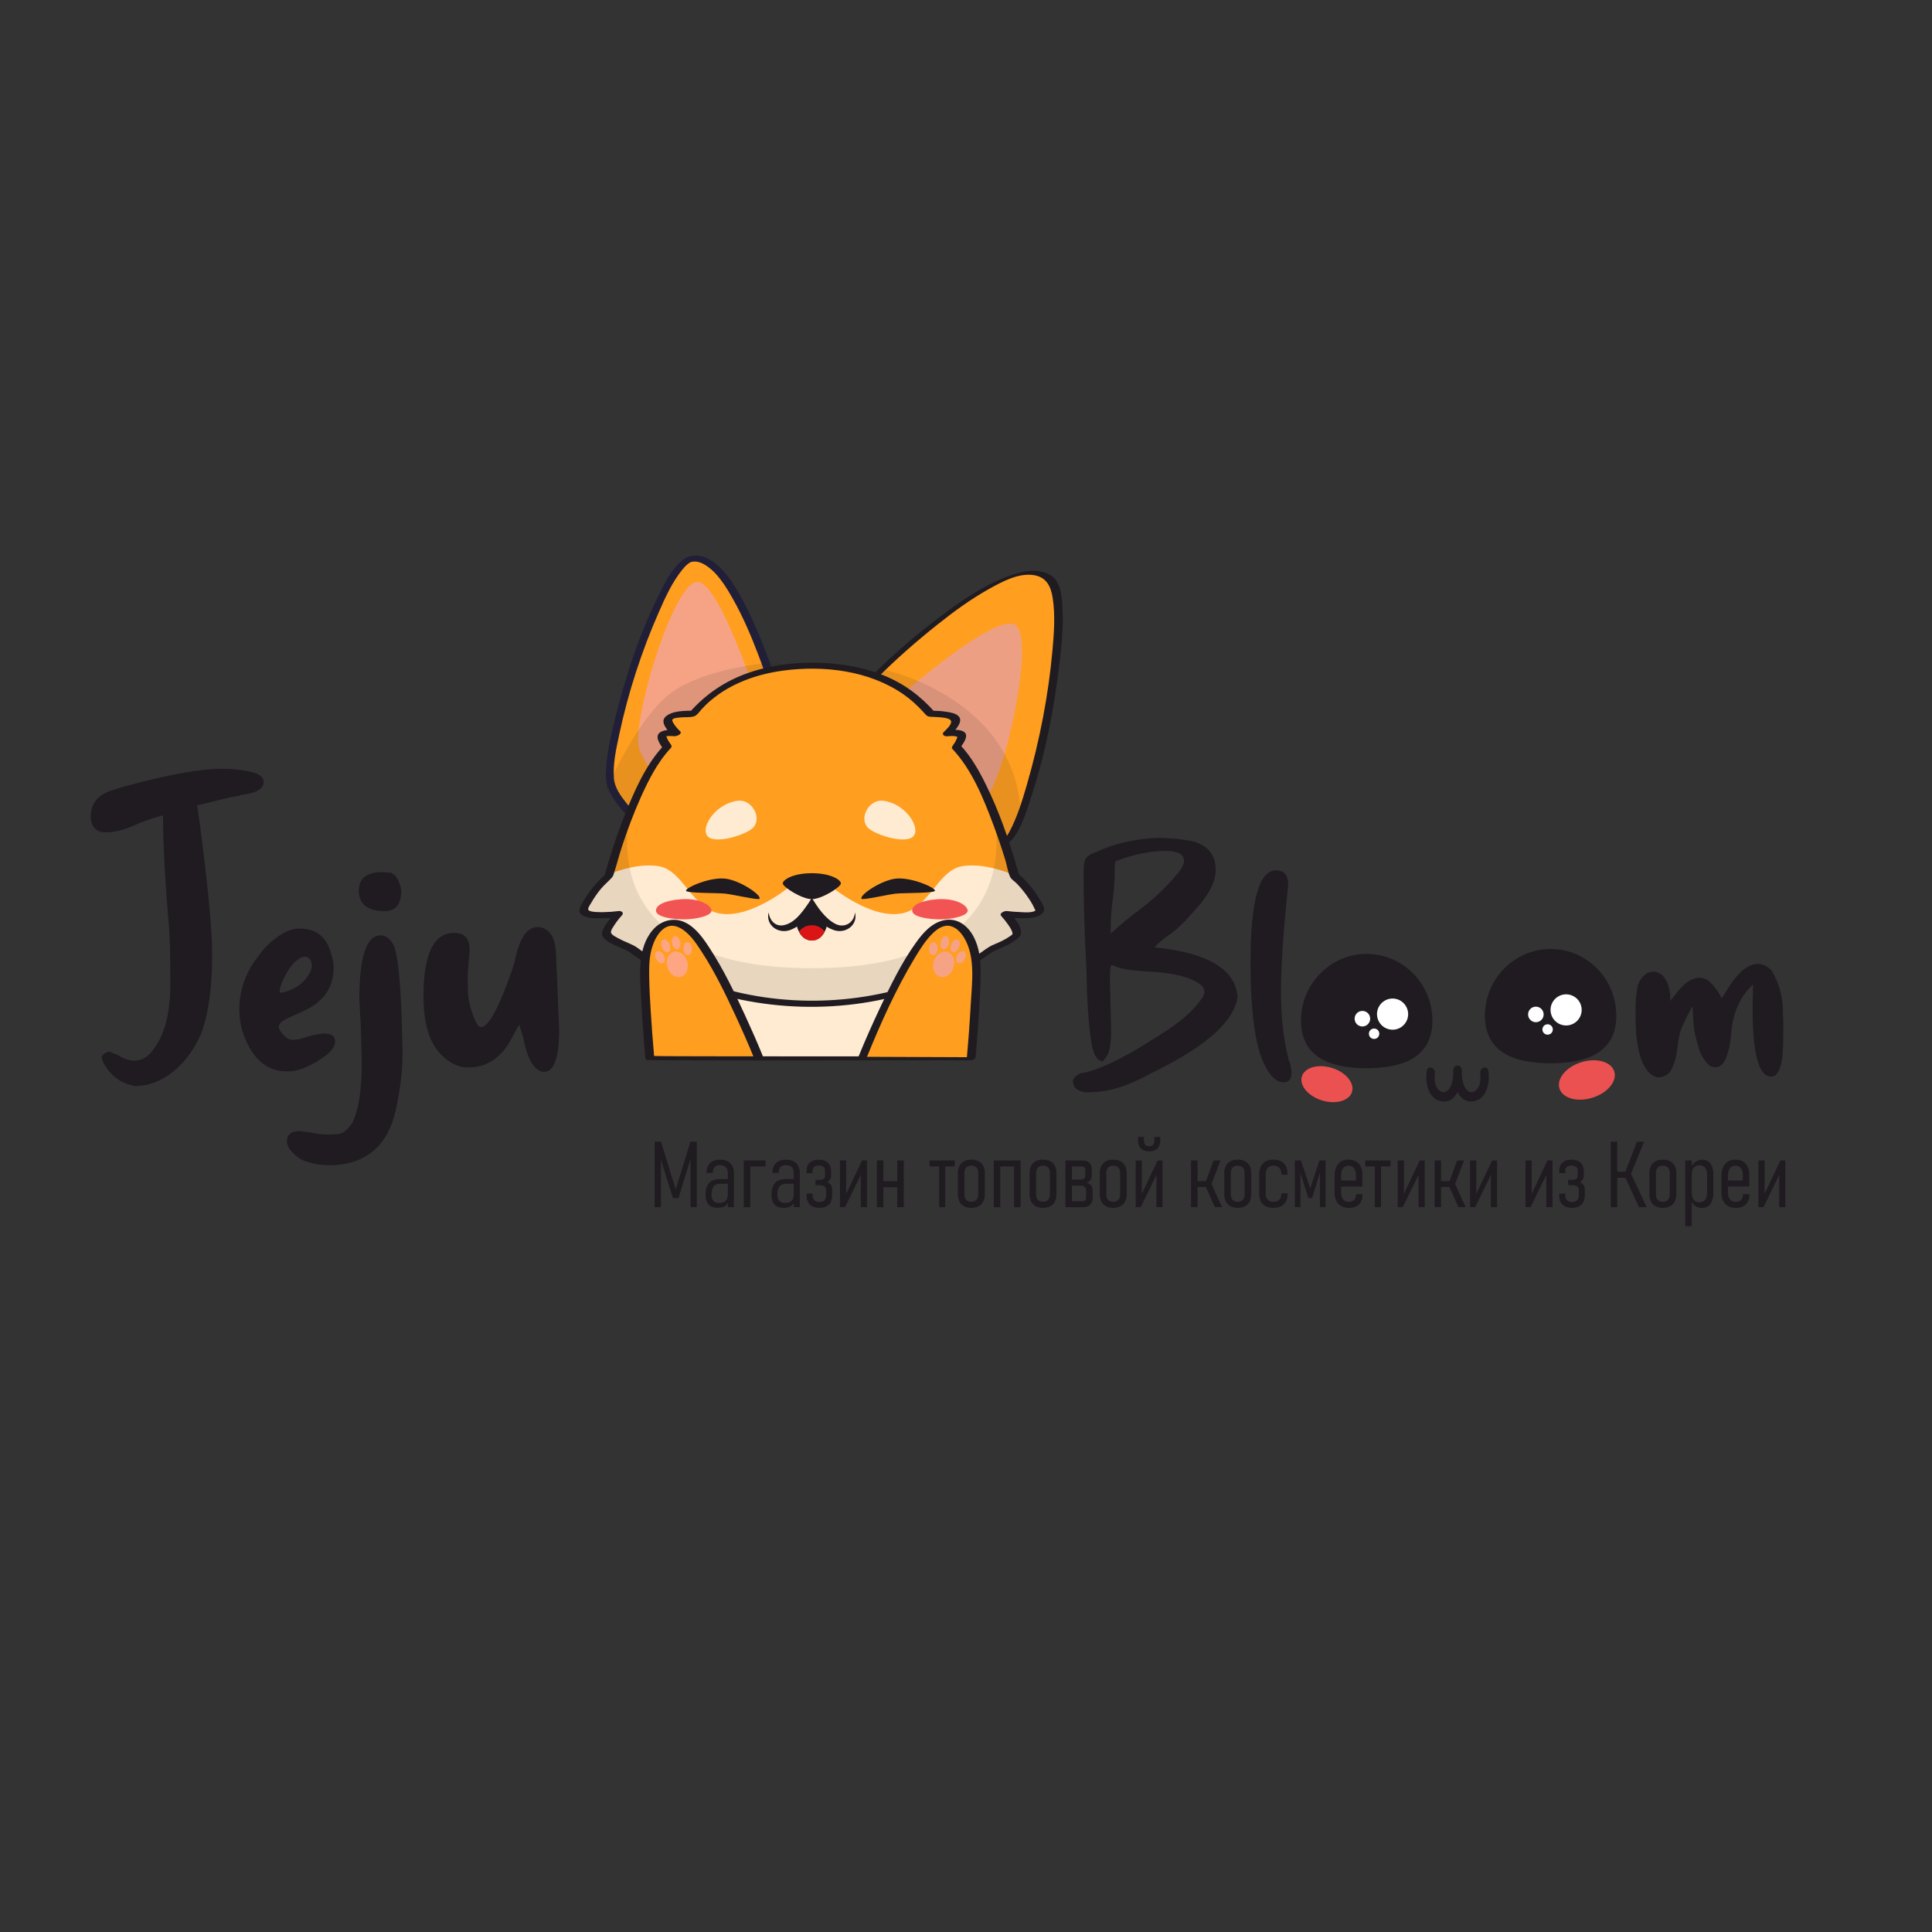 <?xml version="1.0" encoding="UTF-8"?> <svg xmlns="http://www.w3.org/2000/svg" xmlns:xlink="http://www.w3.org/1999/xlink" xmlns:xodm="http://www.corel.com/coreldraw/odm/2003" xml:space="preserve" width="10.16mm" height="10.16mm" version="1.1" style="shape-rendering:geometricPrecision; text-rendering:geometricPrecision; image-rendering:optimizeQuality; fill-rule:evenodd; clip-rule:evenodd" viewBox="0 0 635 635"><rect x="0" y="0" width="635" height="635" fill="#333333" stroke="none"/> <defs> <style type="text/css"> .fil0 {fill:none} .fil12 {fill:#EA5150;fill-rule:nonzero} .fil5 {fill:#ED9F84;fill-rule:nonzero} .fil4 {fill:#1F1B20;fill-rule:nonzero} .fil2 {fill:#211F38;fill-rule:nonzero} .fil9 {fill:#DB1515;fill-rule:nonzero} .fil8 {fill:#F25454;fill-rule:nonzero} .fil7 {fill:#F5A384;fill-rule:nonzero} .fil10 {fill:#FEA683;fill-rule:nonzero} .fil1 {fill:#FF9E1F;fill-rule:nonzero} .fil3 {fill:#FFEBD1;fill-rule:nonzero} .fil11 {fill:white;fill-rule:nonzero} .fil6 {fill:#212121;fill-rule:nonzero;fill-opacity:0.102} </style> </defs> <g id="Слой_x0020_1">  <rect class="fil0" y="-0" width="635" height="635"></rect> <path class="fil1" d="M315.54 347.35l-97.44 0c0,-14.57 8.44,-20.83 8.44,-20.83 -1.81,-6.71 2.77,-16.62 2.77,-16.62l75 0c0,0 4.57,9.91 2.77,16.62 0,0 8.46,6.26 8.46,20.83z"></path> <path class="fil2" d="M302.89 310.28c2.23,4.88 4.09,11.06 2.76,16.38 -0.06,0.27 0.13,0.47 0.32,0.62 0.16,0.12 0.77,0.68 1.16,1.07 1.06,1.09 1.98,2.3 2.79,3.58 2.93,4.62 4.14,10.13 4.19,15.56 0.01,1.36 2.89,0.82 2.88,-0.28 -0.06,-7.53 -2.38,-16.67 -8.78,-21.45 0.11,0.21 0.21,0.41 0.33,0.62 1.36,-5.48 -0.49,-11.85 -2.79,-16.86 -0.51,-1.12 -3.33,-0.27 -2.86,0.76z"></path> <path class="fil2" d="M219.54 346.97c0.04,-5.45 1.25,-11 4.19,-15.65 1.06,-1.67 2.34,-3.43 3.95,-4.64 0.14,-0.11 0.36,-0.33 0.3,-0.54 -1.32,-5.34 0.53,-11.55 2.77,-16.44 0.32,-0.71 -2.46,-0.44 -2.84,0.41 -2.29,4.99 -4.13,11.34 -2.78,16.8 0.1,-0.18 0.2,-0.36 0.31,-0.54 -6.36,4.76 -8.69,13.89 -8.75,21.38 -0.01,0.72 2.85,0.24 2.86,-0.77z"></path> <path class="fil3" d="M297.55 347.35l-61.45 0c0,0 -0.88,-7.85 3.98,-20.11 0.51,-1.32 -3.25,-3.05 -3.25,-17.35l59.99 0c0,14.3 -3.76,16.03 -3.25,17.35 4.86,12.26 3.98,20.11 3.98,20.11z"></path> <path class="fil1" d="M286.89 223.06c0,0 45.11,-45.19 58.39,-32.5 8.43,8.07 -5.67,78.34 -14.65,86.22 -5.88,5.16 -17.04,7.02 -17.04,7.02l-26.7 -60.74z"></path> <path class="fil4" d="M288.19 222.97c6.24,-6.25 12.93,-12.12 19.84,-17.62 5.43,-4.31 11.07,-8.47 17.14,-11.83 4.22,-2.35 9.66,-5.31 14.69,-4.48 4.07,0.68 5.53,3.68 6.12,7.39 0.88,5.62 0.46,11.49 -0.04,17.12 -1.33,14.91 -4.24,29.86 -8.39,44.24 -1.54,5.31 -3.19,10.77 -5.81,15.66 -3.07,5.72 -9.75,7.88 -15.74,9.31 -0.71,0.17 -1.43,0.32 -2.16,0.45 0.39,0.06 0.78,0.12 1.17,0.19 -3,-6.82 -5.99,-13.64 -8.99,-20.46 -4.81,-10.93 -9.61,-21.86 -14.41,-32.79 -1.1,-2.49 -2.19,-4.99 -3.29,-7.49 -0.33,-0.74 -3.11,0.2 -2.86,0.77 2.99,6.82 5.99,13.64 8.99,20.46 4.8,10.92 9.61,21.86 14.41,32.78 1.09,2.5 2.19,5 3.29,7.49 0.16,0.36 0.9,0.24 1.17,0.19 2.85,-0.48 5.67,-1.27 8.4,-2.22 3.69,-1.28 7.98,-3 10.68,-5.95 3.08,-3.36 4.6,-8.46 6.03,-12.68 4.93,-14.64 7.99,-30.14 9.8,-45.47 0.77,-6.47 1.39,-13.09 0.9,-19.61 -0.29,-3.76 -0.81,-7.97 -4.56,-9.78 -4.66,-2.24 -10.58,-0.39 -15.04,1.46 -6.53,2.71 -12.53,6.68 -18.21,10.86 -8.91,6.54 -17.54,13.83 -25.31,21.72 -0.14,0.15 -0.29,0.29 -0.44,0.44 -0.46,0.47 0.41,0.53 0.69,0.53 0.61,-0.01 1.46,-0.26 1.91,-0.7z"></path> <path class="fil5" d="M290.51 233.37c0,0 37.26,-33.65 43.53,-27.69 6.03,5.74 -4.06,51.46 -10.46,57.08 -4.19,3.68 -14.37,8.54 -14.37,8.54l-18.69 -37.94z"></path> <path class="fil6" d="M286.89 223.05l26.7 60.74c0,0 11.16,-1.86 17.03,-7.02 1.52,-1.34 3.17,-4.46 4.86,-8.75 -1.09,-38.77 -45.32,-48.05 -45.32,-48.05 -2.56,2.41 -3.28,3.08 -3.28,3.08z"></path> <path class="fil1" d="M259.3 242.09c0,0 -16.32,-62.53 -32.32,-58.31 -10.17,2.67 -29.74,64.22 -26.1,74.36 2.38,6.62 10.36,12.97 10.36,12.97l48.06 -29.01z"></path> <path class="fil2" d="M260.59 241.74c-2.16,-8.24 -4.79,-16.4 -7.72,-24.39 -2.38,-6.49 -5.01,-12.93 -8.22,-19.06 -2.5,-4.76 -5.41,-9.86 -9.69,-13.26 -3.01,-2.39 -7.21,-3.54 -10.5,-1.03 -3.69,2.81 -6.01,7.69 -8.01,11.72 -6.46,13.01 -11.04,27.19 -14.48,41.28 -1.34,5.49 -2.66,11.19 -2.82,16.87 -0.06,1.83 0.03,3.64 0.74,5.34 1.77,4.2 4.96,7.72 8.25,10.79 0.69,0.64 1.39,1.27 2.12,1.86 0.39,0.31 1.14,0.3 1.57,0.04 5.4,-3.26 10.79,-6.51 16.19,-9.77 8.65,-5.22 17.3,-10.44 25.95,-15.66 1.97,-1.19 3.94,-2.38 5.92,-3.57 1.48,-0.9 0.13,-2.44 -1.18,-1.65 -5.4,3.26 -10.79,6.52 -16.19,9.78 -8.65,5.22 -17.3,10.44 -25.95,15.66 -1.97,1.19 -3.94,2.38 -5.92,3.58 0.53,0.01 1.05,0.03 1.57,0.04 -2.34,-1.86 -4.47,-4.04 -6.34,-6.36 -1.88,-2.34 -3.86,-5.07 -4.1,-8.15 -0.38,-4.74 0.76,-9.75 1.74,-14.35 2.93,-13.77 7.37,-27.44 13.05,-40.33 2.11,-4.81 4.39,-9.85 7.74,-13.94 0.53,-0.65 1.04,-1.22 1.68,-1.74 0.24,-0.19 0.61,-0.44 0.62,-0.46 0.14,-0.08 0.29,-0.16 0.44,-0.22 0.27,-0.12 -0.16,0.03 0.19,-0.06 1.33,-0.36 2.93,0.04 4.31,0.85 4.24,2.5 7.09,7.33 9.44,11.49 3.21,5.69 5.77,11.73 8.11,17.82 3.41,8.88 6.1,17.96 8.78,27.07 0.05,0.16 0.09,0.33 0.13,0.49 0.33,1.27 2.91,0.58 2.57,-0.69z"></path> <path class="fil7" d="M253.12 242.71c0,0 -16.1,-53.6 -24.47,-51.42 -8.06,2.1 -21.38,46.97 -18.51,55 1.89,5.25 10.28,16.15 10.28,16.15l32.69 -19.73z"></path> <path class="fil6" d="M262.02 237.33l-53.32 32.19c0,0 -5.86,-4.64 -9.46,-10.33 4.63,-9.73 12.07,-23.58 19.78,-30.23 9.48,-8.19 28.32,-10.73 36.98,-11.47 3.74,11.07 6.02,19.83 6.02,19.83z"></path> <path class="fil1" d="M341.74 299.39c-1.46,2.34 -11.36,1.03 -11.36,1.03 0,0 5.06,5.61 3.64,6.99 -2.16,2.09 -7.73,4.22 -7.73,4.22 -15.52,11.36 -36.49,18.22 -59.47,18.22 -22.98,0 -43.95,-6.86 -59.47,-18.22 0,0 -5.57,-2.13 -7.73,-4.22 -1.42,-1.38 3.64,-6.99 3.64,-6.99 0,0 -9.91,1.31 -11.36,-1.03 -0.44,-0.69 3.21,-7.36 8.23,-11.52 0,0 7.99,-30.67 19.16,-42.41 -0.71,-1 -2.13,-3.18 -1.7,-3.92 0.56,-0.97 4.66,-0.57 4.66,-0.57 0,0 -3.64,-3.58 -2.57,-4.8 1.26,-1.49 6.88,-1.62 8.11,-1.63 0.75,-0.86 1.46,-1.63 2.14,-2.36 12.1,-12.68 30.76,-13.4 36.89,-13.4 6.13,0 24.79,0.72 36.89,13.4 0.69,0.72 1.39,1.5 2.14,2.36 1.24,0.01 6.85,0.14 8.11,1.63 1.07,1.22 -2.58,4.8 -2.58,4.8 0,0 4.1,-0.4 4.66,0.57 0.43,0.74 -0.99,2.92 -1.7,3.92 11.17,11.74 19.16,42.41 19.16,42.41 5.03,4.16 8.67,10.82 8.23,11.52z"></path> <path class="fil3" d="M341.74 299.39c-1.46,2.34 -11.36,1.03 -11.36,1.03 0,0 5.06,5.61 3.64,6.99 -2.16,2.09 -7.73,4.22 -7.73,4.22 -15.52,11.36 -36.49,18.22 -59.47,18.22 -22.98,0 -43.95,-6.86 -59.47,-18.22 0,0 -5.57,-2.13 -7.73,-4.22 -1.42,-1.38 3.64,-6.99 3.64,-6.99 0,0 -9.91,1.31 -11.36,-1.03 -0.44,-0.69 3.21,-7.36 8.23,-11.52 0,0 0.05,-0.19 0.16,-0.58 3.07,-1.24 10.06,-3.62 16.24,-2.59 7.98,1.31 10.88,13.82 19.86,15.52 10.34,1.96 23.33,-8.96 23.33,-8.96l13.33 0c0,0 12.99,10.91 23.33,8.96 8.98,-1.7 11.88,-14.21 19.86,-15.52 6.98,-1.16 14.99,2.03 17.23,3 0.02,0.12 0.04,0.17 0.04,0.17 5.03,4.16 8.67,10.82 8.23,11.52z"></path> <path class="fil8" d="M224.09 295.54c5.32,-0.32 9.22,1.58 9.73,3.53 0.51,1.96 -5.35,3.1 -8.92,3.1 -3.57,0 -9.09,-0.68 -9.29,-2.76 -0.2,-2.09 3.51,-3.57 8.49,-3.87z"></path> <path class="fil8" d="M308.3 295.54c5.32,-0.32 9.22,1.58 9.73,3.53 0.51,1.96 -5.35,3.1 -8.92,3.1 -3.57,0 -9.09,-0.68 -9.29,-2.76 -0.2,-2.09 3.51,-3.57 8.49,-3.87z"></path> <path class="fil3" d="M232.26 274.42c-1.71,-3.12 3.26,-10.45 10.33,-11.24 4.58,-0.52 7.99,5.71 4.93,8.88 -2.29,2.36 -13.33,5.89 -15.26,2.37z"></path> <path class="fil3" d="M300.52 274.42c1.71,-3.12 -3.26,-10.45 -10.33,-11.24 -4.58,-0.52 -7.99,5.71 -4.93,8.88 2.29,2.36 13.33,5.89 15.26,2.37z"></path> <path class="fil4" d="M276.38 290.36c0,1.16 -6.27,5.17 -9.55,5.17 -3.29,0 -9.55,-4.01 -9.55,-5.17 0,-1.17 3.32,-3.36 9.55,-3.36 6.23,0 9.55,2.19 9.55,3.36z"></path> <path class="fil4" d="M281.02 299.88c1.09,4.27 -3.39,7.36 -7.33,5.68 -1.83,-0.68 -3.28,-1.88 -4.59,-3.11 -1.28,-1.29 -2.37,-2.65 -3.39,-4.19l2.24 0c-2.09,3.05 -4.44,5.86 -7.99,7.31 -3.97,1.66 -8.4,-1.38 -7.33,-5.69 0.29,2.52 2.01,4.49 4.46,4.28 3.86,-0.43 6.54,-4.29 8.62,-7.28 0,0 1.12,-1.78 1.12,-1.78 1.94,3.18 4.34,6.74 7.68,8.52 2.98,1.58 6.21,-0.24 6.51,-3.74z"></path> <path class="fil4" d="M271.99 303.34c0,0 -0.79,5.78 -5.16,5.78 -4.38,0 -5.17,-5.78 -5.17,-5.78l5.17 -5.78 5.16 5.78z"></path> <path class="fil9" d="M271.04 306.21c-0.72,1.46 -2.01,2.91 -4.21,2.91 -2.19,0 -3.49,-1.45 -4.22,-2.91 0.91,-1.28 2.46,-2.12 4.22,-2.12 1.75,0 3.3,0.84 4.21,2.12z"></path> <path class="fil4" d="M225.47 292.74c-0.03,-1.07 8.5,-4.84 13.61,-3.85 5.11,0.99 11.38,5.55 10.52,6.52 -0.44,0.51 -8.53,-1.4 -11.19,-1.69 -2.66,-0.29 -12.92,-0.09 -12.94,-0.98z"></path> <path class="fil4" d="M307.31 292.74c0.03,-1.07 -8.5,-4.84 -13.61,-3.85 -5.11,0.99 -11.38,5.55 -10.52,6.52 0.44,0.51 8.53,-1.4 11.19,-1.69 2.66,-0.29 12.92,-0.09 12.94,-0.98z"></path> <path class="fil6" d="M341.74 299.39c-1.46,2.34 -11.36,1.03 -11.36,1.03 0,0 5.06,5.61 3.64,6.99 -2.16,2.09 -7.73,4.22 -7.73,4.22 -15.52,11.36 -36.49,18.22 -59.47,18.22 -22.98,0 -43.95,-6.86 -59.47,-18.22 0,0 -5.57,-2.13 -7.73,-4.22 -1.42,-1.38 3.64,-6.99 3.64,-6.99 0,0 -9.91,1.31 -11.36,-1.03 -0.44,-0.69 3.21,-7.36 8.23,-11.52 0,0 2.67,-10.24 7.09,-21.18 -0.99,3.78 -11.79,51.53 59.59,51.53 73.09,0 60.02,-49.98 59.53,-51.72 4.46,10.99 7.17,21.37 7.17,21.37 5.03,4.16 8.67,10.82 8.23,11.52z"></path> <path class="fil4" d="M340.56 299.01c-0.86,1.19 -4.1,0.81 -5.38,0.76 -1.43,-0.05 -2.87,-0.16 -4.29,-0.34 -0.64,-0.08 -2.63,0.7 -1.82,1.61 0.81,0.9 1.57,1.86 2.26,2.84 0.48,0.68 0.98,1.4 1.27,2.18 0.38,1 0.22,1.05 -0.62,1.64 -1.68,1.19 -3.62,2.04 -5.51,2.83 -1.75,0.72 -3.21,2.02 -4.79,3.05 -9.97,6.49 -21.29,10.8 -32.92,13.15 -24.43,4.95 -51.31,1.54 -72.98,-11.1 -1.38,-0.8 -2.73,-1.64 -4.06,-2.52 -1.17,-0.77 -2.29,-1.77 -3.53,-2.39 -1.64,-0.83 -3.38,-1.42 -4.99,-2.34 -0.64,-0.37 -2.21,-1.08 -2.38,-1.84 -0.16,-0.69 0.66,-1.78 0.99,-2.31 0.76,-1.22 1.68,-2.35 2.63,-3.42 0.72,-0.8 -0.22,-1.49 -1.04,-1.38 -1.59,0.21 -3.19,0.33 -4.79,0.36 -0.96,0.03 -5.02,0.13 -5.28,-0.84 -0.16,-0.57 0.81,-1.89 1.09,-2.38 0.88,-1.54 1.91,-3 3.04,-4.38 1.11,-1.34 2.45,-2.43 3.61,-3.71 0.34,-0.38 0.45,-0.61 0.59,-1.05 0.99,-3.03 1.76,-6.12 2.75,-9.14 1.77,-5.41 3.76,-10.76 6.08,-15.96 2.6,-5.82 5.58,-11.79 9.98,-16.47 0.27,-0.28 0.36,-0.68 0.12,-1 -0.49,-0.7 -0.99,-1.42 -1.34,-2.21 -0.05,-0.12 -0.1,-0.24 -0.15,-0.36 0.02,-0.33 -0.09,-0.42 -0.34,-0.29 -0.32,0.07 -0.31,0.06 0.03,-0.02 0.12,-0.02 0.24,-0.03 0.36,-0.04 0.86,-0.07 1.72,-0.05 2.57,0.03 0.58,0.05 2.71,-0.73 1.82,-1.61 -0.82,-0.81 -1.67,-1.73 -2.23,-2.74 -0.25,-0.45 -0.54,-0.88 -0.22,-1.22 0.48,-0.5 2.03,-0.53 2.68,-0.61 1.37,-0.16 3.15,0.11 4.43,-0.38 0.99,-0.37 1.69,-1.53 2.38,-2.27 0.95,-1.03 1.94,-2.01 3.01,-2.91 6.66,-5.67 15.19,-8.65 23.77,-9.81 13.35,-1.81 28.31,-0.04 39.57,7.78 2.39,1.66 4.52,3.61 6.49,5.76 0.71,0.78 1.14,1.53 2.24,1.61 0.86,0.06 1.72,0.06 2.57,0.14 1.02,0.09 4.54,0.16 4.39,1.62 -0.11,1.14 -1.67,2.51 -2.45,3.29 -0.8,0.79 0.29,1.45 1.05,1.38 0.89,-0.08 1.84,-0.15 2.73,-0.02 0.78,0.12 0.79,0.14 0.46,0.94 -0.31,0.78 -0.81,1.51 -1.28,2.19 -0.2,0.28 -0.43,0.69 -0.13,1.01 6.42,6.84 10.2,16.17 13.44,24.83 1.45,3.85 2.76,7.75 3.97,11.68 0.54,1.76 0.81,3.94 1.62,5.61 0.38,0.79 1.36,1.38 1.99,2 1.15,1.16 2.2,2.41 3.17,3.72 0.84,1.14 1.63,2.33 2.3,3.58 0.19,0.35 0.84,1.8 0.86,1.76 -0.58,1.49 2.28,1.4 2.72,0.28 0.49,-1.26 -0.78,-3.01 -1.39,-4.04 -1.44,-2.44 -3.21,-4.72 -5.21,-6.71 -0.92,-0.91 -1.47,-0.97 -1.77,-2.07 -0.29,-1.07 -0.61,-2.14 -0.92,-3.2 -2.58,-8.69 -5.63,-17.33 -9.64,-25.47 -2.3,-4.69 -4.91,-9.37 -8.51,-13.19 -0.04,0.33 -0.08,0.67 -0.12,1 0.89,-1.28 3.31,-4.29 1.16,-5.46 -1.44,-0.78 -3.58,-0.57 -5.16,-0.42 0.35,0.46 0.7,0.92 1.05,1.38 1.22,-1.21 4.2,-4.18 2.54,-5.96 -0.98,-1.05 -2.79,-1.29 -4.14,-1.51 -1.53,-0.24 -3.07,-0.32 -4.62,-0.34 0.27,0.13 0.54,0.26 0.81,0.38 -4.72,-5.36 -10.24,-9.41 -16.89,-12.06 -5.37,-2.13 -11.12,-3.32 -16.86,-3.82 -9.15,-0.79 -18.66,0.04 -27.36,3.04 -7.67,2.65 -14.08,6.99 -19.44,13.06 0.44,-0.21 0.89,-0.41 1.32,-0.61 -2.79,0.04 -6.96,-0.04 -9.16,1.97 -2.02,1.84 0.8,4.71 2.17,6.07 0.61,-0.54 1.21,-1.07 1.82,-1.61 -1.71,-0.16 -3.84,-0.31 -5.42,0.48 -2.53,1.26 -0.46,4.05 0.64,5.63 0.04,-0.34 0.08,-0.67 0.12,-1.01 -5.19,5.53 -8.58,12.72 -11.49,19.64 -2.63,6.26 -4.84,12.69 -6.78,19.19 -0.4,1.36 -0.8,2.71 -1.16,4.09 0.17,-0.24 0.34,-0.49 0.51,-0.73 -2.81,2.38 -5.21,5.23 -7.12,8.38 -0.76,1.26 -2.54,3.64 -0.98,4.89 1.73,1.39 4.64,1.27 6.73,1.25 1.77,-0.02 3.54,-0.14 5.3,-0.37 -0.35,-0.46 -0.69,-0.92 -1.04,-1.38 -0.91,1.01 -1.76,2.1 -2.53,3.22 -0.76,1.11 -2.21,3.09 -1.43,4.49 0.93,1.68 3.77,2.75 5.41,3.53 0.82,0.38 1.69,0.69 2.49,1.09 0.87,0.43 1.62,1.08 2.44,1.64 10.54,7.19 22.65,11.96 35.12,14.53 26.07,5.38 54.71,1.63 77.62,-12.28 2.19,-1.33 4.26,-3.22 6.61,-4.19 2.34,-0.97 4.8,-2.08 6.77,-3.71 2.92,-2.42 -1.1,-6.56 -2.89,-8.56 -0.61,0.54 -1.21,1.07 -1.82,1.61 1.99,0.26 4.01,0.38 6.01,0.37 2.18,-0.01 5.61,-0.03 7.04,-2.01 1.05,-1.45 -1.64,-1.78 -2.37,-0.77z"></path> <path class="fil1" d="M249.22 347.35c0,0 -12.39,-30.53 -21.06,-40.16 -7.93,-8.8 -15.15,-1.46 -16.11,8.53 -0.71,7.31 1.5,31.76 1.5,31.76l35.67 -0.14z"></path> <path class="fil4" d="M250.66 346.97c-1.78,-4.39 -3.7,-8.73 -5.68,-13.04 -3.49,-7.6 -7.14,-15.24 -11.71,-22.26 -2.1,-3.23 -4.55,-6.8 -8.12,-8.51 -3.76,-1.8 -7.96,-0.61 -10.62,2.51 -5.24,6.14 -4.16,15.27 -3.79,22.72 0.33,6.5 0.81,12.99 1.39,19.47 0,0.03 0.19,0.53 0.66,0.55 6.13,0.27 106.05,0.04 106.46,0.06 0.69,0.04 2.11,-1.14 0.81,-1.23 -1.09,-0.07 -105.06,0.03 -105.07,-0.16 -0.44,-4.94 -0.81,-9.89 -1.12,-14.84 -0.23,-3.69 -0.43,-7.39 -0.49,-11.09 -0.06,-3.45 -0.03,-6.93 1.09,-10.24 1.19,-3.56 4.08,-8.07 8.41,-6.21 3.43,1.47 5.81,5.13 7.78,8.16 4.27,6.57 7.72,13.69 11.01,20.79 2.15,4.63 4.23,9.31 6.15,14.04 0.49,1.21 3.32,0.38 2.86,-0.76z"></path> <path class="fil10" d="M225.86 315.95c0.69,2.26 -0.21,4.54 -2,5.08 -1.79,0.55 -3.81,-0.84 -4.5,-3.09 -0.69,-2.26 0.21,-4.54 2,-5.09 1.79,-0.54 3.81,0.84 4.5,3.1z"></path> <path class="fil10" d="M217.89 313.52c0.72,0.93 0.88,2.16 0.34,2.76 -0.53,0.59 -1.54,0.32 -2.27,-0.61 -0.73,-0.93 -0.88,-2.17 -0.35,-2.76 0.53,-0.59 1.55,-0.31 2.28,0.62z"></path> <path class="fil10" d="M220.02 310.2c0.53,1.1 0.41,2.3 -0.24,2.68 -0.66,0.39 -1.62,-0.19 -2.14,-1.29 -0.53,-1.09 -0.41,-2.29 0.24,-2.68 0.66,-0.39 1.62,0.19 2.14,1.29z"></path> <path class="fil10" d="M224.61 311.46c-0.08,1.17 0.48,2.29 1.25,2.48 0.77,0.19 1.46,-0.6 1.54,-1.78 0.07,-1.17 -0.49,-2.29 -1.26,-2.48 -0.77,-0.19 -1.46,0.61 -1.54,1.78z"></path> <path class="fil10" d="M220.87 309.94c0.18,1.2 0.94,2.14 1.71,2.09 0.76,-0.05 1.23,-1.06 1.05,-2.27 -0.18,-1.2 -0.94,-2.13 -1.71,-2.08 -0.76,0.05 -1.23,1.06 -1.05,2.26z"></path> <path class="fil1" d="M283.56 347.35c0,0 12.39,-30.53 21.06,-40.16 7.93,-8.8 15.15,-1.46 16.11,8.53 0.71,7.31 -1.5,31.76 -1.5,31.76l-35.67 -0.14z"></path> <path class="fil4" d="M284.91 347.48c4.53,-11.16 9.54,-22.35 15.77,-32.67 1.71,-2.83 3.53,-5.77 5.92,-8.09 1.58,-1.53 3.67,-2.94 5.96,-2.3 1.87,0.52 3.28,2.11 4.27,3.71 3.86,6.23 2.63,14.83 2.24,21.79 -0.32,5.9 -0.76,11.8 -1.29,17.69 -0.12,1.39 2.77,0.95 2.88,-0.26 0.49,-5.44 0.89,-10.9 1.22,-16.36 0.22,-3.89 0.43,-7.79 0.42,-11.69 -0.01,-3.93 -0.42,-7.81 -2.26,-11.36 -1.86,-3.59 -5.24,-6.28 -9.46,-5.54 -4.21,0.73 -7.19,4.15 -9.55,7.45 -4.77,6.67 -8.41,14.19 -11.88,21.59 -2.44,5.2 -4.79,10.45 -6.95,15.78 -0.59,1.46 2.27,1.34 2.71,0.26z"></path> <path class="fil7" d="M306.92 315.95c-0.69,2.26 0.21,4.54 2,5.08 1.79,0.55 3.81,-0.84 4.5,-3.09 0.69,-2.26 -0.21,-4.54 -2,-5.09 -1.79,-0.54 -3.81,0.84 -4.5,3.1z"></path> <path class="fil7" d="M314.89 313.52c-0.72,0.93 -0.88,2.16 -0.34,2.76 0.53,0.59 1.54,0.32 2.27,-0.61 0.73,-0.93 0.88,-2.17 0.35,-2.76 -0.53,-0.59 -1.55,-0.31 -2.28,0.62z"></path> <path class="fil7" d="M312.76 310.2c-0.53,1.1 -0.41,2.3 0.24,2.68 0.66,0.39 1.62,-0.19 2.14,-1.29 0.53,-1.09 0.41,-2.29 -0.24,-2.68 -0.66,-0.39 -1.61,0.19 -2.14,1.29z"></path> <path class="fil7" d="M308.17 311.46c0.08,1.17 -0.48,2.29 -1.25,2.48 -0.78,0.19 -1.46,-0.6 -1.54,-1.78 -0.08,-1.17 0.49,-2.29 1.26,-2.48 0.77,-0.19 1.46,0.61 1.54,1.78z"></path> <path class="fil7" d="M311.91 309.94c-0.18,1.2 -0.94,2.14 -1.7,2.09 -0.76,-0.05 -1.24,-1.06 -1.06,-2.27 0.18,-1.2 0.94,-2.13 1.71,-2.08 0.76,0.05 1.23,1.06 1.05,2.26z"></path> <path class="fil4" d="M470.79 335.45c0,12.1 -9.67,15.64 -21.59,15.64 -11.93,0 -21.59,-3.54 -21.59,-15.64 0,-12.1 9.67,-21.91 21.59,-21.91 11.93,0 21.59,9.81 21.59,21.91z"></path> <path class="fil11" d="M462.77 332.56c0.42,2.79 -1.51,5.4 -4.3,5.82 -2.79,0.42 -5.4,-1.5 -5.83,-4.3 -0.42,-2.79 1.51,-5.4 4.3,-5.83 2.79,-0.42 5.4,1.51 5.82,4.3z"></path> <path class="fil11" d="M453.32 339.51c0.14,0.94 -0.5,1.81 -1.44,1.95 -0.93,0.14 -1.81,-0.51 -1.94,-1.44 -0.14,-0.94 0.5,-1.81 1.44,-1.95 0.93,-0.14 1.81,0.5 1.94,1.44z"></path> <path class="fil11" d="M450.31 334.44c0.21,1.39 -0.75,2.7 -2.14,2.91 -1.4,0.21 -2.71,-0.75 -2.91,-2.15 -0.21,-1.4 0.75,-2.7 2.14,-2.91 1.4,-0.21 2.71,0.75 2.91,2.15z"></path> <path class="fil4" d="M531.24 333.83c0,12.1 -9.67,15.64 -21.59,15.64 -11.92,0 -21.59,-3.54 -21.59,-15.64 0,-12.1 9.67,-21.91 21.59,-21.91 11.93,0 21.59,9.81 21.59,21.91z"></path> <path class="fil11" d="M519.8 331.16c0.42,2.79 -1.5,5.4 -4.3,5.83 -2.79,0.42 -5.4,-1.51 -5.82,-4.3 -0.42,-2.79 1.51,-5.4 4.3,-5.82 2.79,-0.42 5.41,1.5 5.82,4.3z"></path> <path class="fil11" d="M510.35 338.11c0.14,0.93 -0.5,1.81 -1.44,1.94 -0.93,0.14 -1.81,-0.5 -1.94,-1.44 -0.14,-0.93 0.5,-1.81 1.44,-1.94 0.93,-0.14 1.81,0.5 1.94,1.44z"></path> <path class="fil11" d="M507.33 333.04c0.21,1.39 -0.75,2.7 -2.15,2.91 -1.39,0.21 -2.69,-0.75 -2.91,-2.15 -0.21,-1.4 0.75,-2.7 2.15,-2.91 1.39,-0.21 2.7,0.75 2.91,2.15z"></path> <path class="fil12" d="M444.37 358.89c-0.91,2.95 -5.34,4.19 -9.89,2.79 -4.55,-1.41 -7.49,-4.95 -6.58,-7.89 0.92,-2.95 5.34,-4.2 9.89,-2.79 4.54,1.41 7.49,4.94 6.57,7.89z"></path> <path class="fil12" d="M512.55 357.76c1,3.22 5.84,4.59 10.82,3.04 4.98,-1.54 8.2,-5.41 7.2,-8.64 -1.01,-3.22 -5.85,-4.59 -10.83,-3.04 -4.98,1.54 -8.19,5.41 -7.19,8.64z"></path> <path class="fil4" d="M489.18 352.01c-0.31,-2.03 -2.95,-1.17 -2.65,0.85 0.01,0.05 0.05,0.36 0.06,0.83 0.02,0.78 0.02,1.58 -0.16,2.34 -0.4,1.76 -2.06,3.7 -3.79,2.63 -1.93,-1.2 -2.24,-4.58 -2.2,-6.89 0.02,-1.06 -0.68,-1.57 -1.38,-1.54 -0.7,-0.02 -1.41,0.49 -1.39,1.54 0.05,2.31 -0.27,5.69 -2.2,6.89 -1.73,1.07 -3.39,-0.87 -3.79,-2.63 -0.17,-0.76 -0.17,-1.56 -0.15,-2.34 0.01,-0.47 0.05,-0.78 0.06,-0.83 0.3,-2.02 -2.34,-2.88 -2.65,-0.85 -0.73,4.84 1.16,10.33 6.05,10.01 1.91,-0.12 3.22,-1.41 4.07,-3.15 0.85,1.74 2.16,3.02 4.07,3.15 4.9,0.32 6.77,-5.17 6.05,-10.01z"></path> <path class="fil4" d="M365.05 306.84c3.56,-3.2 6.62,-5.73 9.19,-7.59 4.71,-3.55 8.79,-7.37 12.25,-11.46 1.78,-1.95 2.67,-3.55 2.67,-4.79 0,-2.22 -2.04,-3.33 -6.13,-3.33 -4.88,0 -10.3,1.11 -16.25,3.33 -0.26,0.27 -0.4,1.11 -0.4,2.53 0,3.82 -0.26,7.55 -0.79,11.19 -0.36,3.02 -0.54,5.86 -0.54,8.53l0 1.6zm-6.92 52.21c-3.64,0 -5.46,-1.29 -5.46,-3.86 0,-0.8 0.8,-1.6 2.4,-2.4 5.68,-0.8 14.34,-4.97 25.98,-12.52 6.57,-4.09 11.1,-7.95 13.58,-11.59 0.8,-0.97 1.2,-1.87 1.2,-2.66 0,-0.8 -0.31,-1.51 -0.93,-2.13 -3.2,-2.76 -9.54,-4.31 -19.05,-4.66 -3.91,-0.27 -6.74,-0.71 -8.52,-1.33 -0.8,-0.36 -1.47,-0.58 -2,-0.67 -0.36,0 -0.53,1.69 -0.53,5.06l0.4 16.38c0,3.82 -0.4,6.53 -1.2,8.12l-1.47 2c-2.04,0 -3.37,-2.44 -3.99,-7.32 -0.8,-5.42 -1.29,-13.01 -1.46,-22.78 -0.62,-11.72 -0.94,-22.38 -0.94,-31.96 0,-2.13 0.23,-3.62 0.67,-4.46 0.44,-0.84 1.69,-1.62 3.73,-2.33 5.51,-2.58 11.9,-4.09 19.18,-4.53 4.97,0 9.19,0.4 12.65,1.2 4.79,1.43 7.19,4.53 7.19,9.33 0,3.91 -2.31,8.34 -6.93,13.32 -3.2,3.73 -6.04,6.44 -8.52,8.12 -1.78,1.16 -3.33,2.49 -4.66,3.99 17.58,1.78 26.68,7.24 27.31,16.39 -1.16,7.72 -9.77,15.62 -25.84,23.71l-2.66 1.33c-7.37,4.09 -13.85,6.12 -19.44,6.12l-0.67 0.14zm63.8 -3.33c-1.95,0 -3.73,-1.33 -5.32,-3.99 -3.73,-5.69 -5.59,-17.49 -5.59,-35.43 0,-20.16 2.79,-30.24 8.39,-30.24 2.66,0 3.99,1.6 3.99,4.8 -1.59,14.91 -2.39,26.73 -2.39,35.43 0,7.99 0.84,15.32 2.53,21.98 0.62,1.42 0.93,2.88 0.93,4.39 0,2.04 -0.84,3.06 -2.53,3.06zm122.67 -1.6c-4.71,-1.51 -7.06,-8.43 -7.06,-20.78 0,-4.53 0.31,-7.86 0.93,-9.99 1.24,-2.66 2.93,-3.99 5.06,-3.99 0.8,0 1.77,0.4 2.93,1.2 1.69,2.04 2.53,4.62 2.53,7.72 0,0.36 -0.04,0.62 -0.14,0.8l1.87 -2.27c2.66,-3.64 5.32,-5.46 7.99,-5.46 2.31,0 4.62,2.09 6.93,6.26l0.26 0.54c0.09,-0.18 0.98,-1.6 2.66,-4.26 3.11,-4.71 6.22,-7.06 9.32,-7.06 1.51,0 2.98,0.71 4.39,2.13 2.49,4.17 3.73,8.7 3.73,13.59l0 0.93c0.09,0.71 0.13,1.91 0.13,3.59 0,5.69 -0.13,9.33 -0.4,10.93 -0.62,3.91 -1.82,5.86 -3.59,5.86 -4.08,0 -6.12,-7.59 -6.12,-22.78l0.13 -4.52c0,-1.96 0.04,-2.93 0.13,-2.93 -0.18,0 -0.71,0.49 -1.59,1.46 -3.38,3.82 -5.29,8.79 -5.73,14.92 -0.17,2.66 -0.69,5.13 -1.53,7.39 -0.84,2.26 -2.06,3.39 -3.66,3.39l-1.46 -0.26c-1.87,-1.43 -3.2,-3.46 -4,-6.13 -1.15,-3.73 -1.73,-6.74 -1.73,-9.06 -0.17,-2.22 -0.26,-3.59 -0.26,-4.12l0 -0.27 -0.14 0c-0.17,0.09 -0.79,1.22 -1.86,3.4 -1.06,2.18 -1.76,3.77 -2.06,4.79 -0.31,1.02 -0.53,2.11 -0.67,3.26 -0.13,1.16 -0.33,2.55 -0.6,4.19 -0.26,1.64 -0.82,3.31 -1.66,4.99 -0.84,1.69 -2.42,2.53 -4.73,2.53z"></path> <path class="fil4" d="M44.32 356.93c-4.15,-0.74 -7.34,-2.88 -9.58,-6.39 -0.85,-1.28 -1.27,-2.29 -1.27,-3.04 0,-0.74 0.79,-1.38 2.39,-1.91l3.04 1.28c1.91,1.17 3.67,1.76 5.27,1.76 2.56,0 4.74,-1.38 6.54,-4.15 3.52,-4.69 5.28,-11.77 5.28,-21.24 0,-9.26 -0.16,-15.65 -0.48,-19.16 -1.28,-14.69 -1.92,-26.72 -1.92,-36.09 -4.04,1.06 -7.24,2.18 -9.58,3.35 -3.41,1.49 -6.49,2.24 -9.26,2.24 -2.98,0 -4.63,-1.6 -4.95,-4.79 0,-3.72 1.49,-6.39 4.47,-7.98 1.92,-0.96 5.06,-1.97 9.43,-3.04 12.77,-3.41 22.68,-5.11 29.71,-5.11 2.77,0 5.67,0.33 8.71,0.96 3.03,0.64 4.55,1.76 4.55,3.35 0,2.34 -2.5,3.78 -7.51,4.31 -0.21,0.21 -1.44,0.48 -3.68,0.8l-10.22 2.56c-0.21,0 -0.38,-0.11 -0.48,-0.32l0.96 7.03c2.66,20.34 3.99,34.5 3.99,42.48 0,10.86 -1.23,19.54 -3.67,26.04 -3.09,6.81 -7.29,11.71 -12.62,14.69 -2.88,1.59 -5.91,2.39 -9.11,2.39zm47.44 -30.66c1.49,0 3.22,-0.54 5.19,-1.6 1.97,-1.06 3.54,-2.61 4.71,-4.63 0.53,-0.85 0.8,-1.71 0.8,-2.56 0,-2.03 -0.85,-3.03 -2.56,-3.03 -0.53,0 -1.39,0.45 -2.56,1.36 -1.17,0.91 -2.37,2.5 -3.59,4.79 -1.23,2.29 -1.84,4.07 -1.84,5.35 0,0.22 -0.05,0.32 -0.16,0.32zm2.56 25.87c-7.03,0 -11.98,-4.63 -14.86,-13.89 -0.53,-2.24 -0.8,-4.42 -0.8,-6.55 0,-6.49 2.24,-12.51 6.71,-18.04l1.76 -2.24c4.15,-4.15 7.93,-6.23 11.34,-6.23 5.64,0 9.16,2.98 10.54,8.94 0.43,1.28 0.64,2.56 0.64,3.84 0,5.86 -2.61,10.27 -7.82,13.26 -1.28,0.74 -3.31,1.7 -6.07,2.88 -2.77,1.17 -4.16,2.29 -4.16,3.35 0,0.64 0.51,1.52 1.52,2.64 1.01,1.12 1.99,1.68 2.96,1.68 1.49,0 3.03,-0.32 4.63,-0.96 2.66,-0.74 4.63,-1.12 5.91,-1.12 2.34,0 3.51,0.85 3.51,2.56 0,1.92 -1.54,3.83 -4.63,5.75 -4.04,2.77 -7.77,4.15 -11.17,4.15zm15.01 30.83l-1.12 0c-3.51,0 -6.71,-0.69 -9.58,-2.08 -2.88,-2.03 -4.31,-3.94 -4.31,-5.75 0,-2.24 1.38,-3.36 4.15,-3.36l3.03 0.32c2.13,0.54 4.31,0.8 6.55,0.8 0.53,0 1.57,-0.05 3.11,-0.16 1.54,-0.11 3.12,-1.39 4.71,-3.84 2.02,-4.15 3.04,-10.7 3.04,-19.64l-0.32 -11.97 -0.48 -8.79c0,-14.05 2.34,-21.08 7.02,-21.08 1.71,0 3.14,1.12 4.31,3.36 1.28,3.09 2.13,10.97 2.56,23.64l0.32 11.82c0,5.54 -0.74,11.71 -2.23,18.53 -2.56,11.61 -9.48,17.68 -20.76,18.21zm17.09 -83.53c-5.64,0 -8.47,-2.24 -8.47,-6.71 0,-4.04 2.56,-6.07 7.67,-6.07l2.88 0.16 1.44 0.96c1.17,1.71 1.81,3.41 1.92,5.11 0,4.36 -1.81,6.55 -5.43,6.55zm52.38 52.86c-3.19,-0.21 -5.48,-4.05 -6.86,-11.5 -0.75,-2.13 -1.12,-3.41 -1.12,-3.83l0 -0.32c-0.32,0.32 -1.07,1.59 -2.24,3.83 -3.41,6.92 -8.31,10.38 -14.69,10.38 -3.3,0 -6.39,-1.54 -9.26,-4.63 -3.62,-3.84 -5.43,-10.12 -5.43,-18.85 0,-13.84 3.36,-20.76 10.06,-20.76 3.41,0 5.11,1.87 5.11,5.59l-0.64 7.66c0,1.71 0.03,3.81 0.08,6.31 0.06,2.5 0.83,5.56 2.32,9.18 0.74,1.49 1.38,2.24 1.91,2.24 2.13,0 4.9,-4.47 8.31,-13.42 1.71,-4.47 2.66,-7.29 2.88,-8.46 1.49,-7.34 3.99,-11.02 7.51,-11.02 4.05,0.21 6.07,3.62 6.07,10.22l0.96 23.48c0,9.26 -1.66,13.89 -4.96,13.89z"></path> <polygon class="fil4" points="222.09,390.94 226.93,375.26 229.02,375.26 229.02,396.77 226.96,396.77 226.96,379.47 227.11,380.43 223,393.78 221.19,393.78 217.08,380.72 217.22,379.47 217.22,396.77 215.18,396.77 215.18,375.26 217.26,375.26 "></polygon> <path id="1" class="fil4" d="M239.23 396.77l0 -11.24c0,-0.83 -0.23,-1.47 -0.69,-1.92 -0.46,-0.46 -1.1,-0.68 -1.94,-0.68 -0.74,0 -1.31,0.22 -1.72,0.68 -0.41,0.45 -0.62,1.09 -0.62,1.92l-2.05 0c0,-1.39 0.39,-2.46 1.16,-3.23 0.78,-0.76 1.88,-1.14 3.31,-1.14 1.44,0 2.55,0.38 3.34,1.14 0.79,0.77 1.19,1.84 1.19,3.23l0 11.24 -1.99 0zm-3.31 0.22c-1.34,0 -2.34,-0.36 -3.01,-1.08 -0.67,-0.71 -1.01,-1.79 -1.01,-3.24 0,-1.72 0.39,-3.01 1.18,-3.86 0.79,-0.86 1.97,-1.28 3.55,-1.28l2.74 0 0.21 1.54 -2.93 0c-0.93,0 -1.62,0.29 -2.1,0.89 -0.47,0.61 -0.7,1.51 -0.7,2.71 0,0.92 0.21,1.61 0.64,2.06 0.42,0.45 1.06,0.67 1.91,0.67 0.94,0 1.66,-0.24 2.13,-0.74 0.48,-0.49 0.71,-1.25 0.71,-2.26l0.31 1.28c-0.01,0.72 -0.15,1.34 -0.42,1.83 -0.27,0.49 -0.68,0.86 -1.21,1.1 -0.53,0.24 -1.2,0.37 -2,0.37z"></path> <path id="2" class="fil4" d="M244.47 396.77l0 -15.36 2.13 0 0 15.36 -2.13 0zm1.72 -13.37l0 -1.99 5.44 0 0 1.99 -5.44 0z"></path> <path id="3" class="fil4" d="M260.89 396.77l0 -11.24c0,-0.83 -0.22,-1.47 -0.69,-1.92 -0.46,-0.46 -1.1,-0.68 -1.94,-0.68 -0.74,0 -1.31,0.22 -1.72,0.68 -0.41,0.45 -0.62,1.09 -0.62,1.92l-2.05 0c0,-1.39 0.39,-2.46 1.16,-3.23 0.78,-0.76 1.88,-1.14 3.31,-1.14 1.44,0 2.55,0.38 3.34,1.14 0.79,0.77 1.19,1.84 1.19,3.23l0 11.24 -1.99 0zm-3.31 0.22c-1.34,0 -2.34,-0.36 -3.01,-1.08 -0.67,-0.71 -1.01,-1.79 -1.01,-3.24 0,-1.72 0.39,-3.01 1.18,-3.86 0.79,-0.86 1.97,-1.28 3.55,-1.28l2.74 0 0.21 1.54 -2.93 0c-0.93,0 -1.62,0.29 -2.1,0.89 -0.47,0.61 -0.7,1.51 -0.7,2.71 0,0.92 0.21,1.61 0.64,2.06 0.43,0.45 1.06,0.67 1.91,0.67 0.94,0 1.66,-0.24 2.13,-0.74 0.48,-0.49 0.71,-1.25 0.71,-2.26l0.31 1.28c-0.01,0.72 -0.15,1.34 -0.42,1.83 -0.27,0.49 -0.68,0.86 -1.21,1.1 -0.53,0.24 -1.2,0.37 -2,0.37z"></path> <path id="4" class="fil4" d="M269.31 396.99c-1.34,0 -2.38,-0.35 -3.11,-1.05 -0.74,-0.71 -1.1,-1.69 -1.1,-2.97l0 -0.68 1.98 0 0 0.53c0,0.72 0.19,1.28 0.58,1.68 0.39,0.39 0.94,0.59 1.65,0.59 0.7,0 1.25,-0.19 1.64,-0.57 0.39,-0.38 0.59,-0.91 0.59,-1.61l0 -1.79c0,-0.51 -0.19,-0.89 -0.56,-1.17 -0.38,-0.27 -0.9,-0.42 -1.58,-0.42l-1.37 0 0 -1.74 1.37 0c0.56,0 0.99,-0.12 1.31,-0.34 0.31,-0.23 0.46,-0.55 0.46,-0.96l0 -1.62c0,-0.59 -0.18,-1.03 -0.54,-1.34 -0.36,-0.31 -0.86,-0.46 -1.52,-0.46 -0.65,0 -1.15,0.16 -1.51,0.47 -0.36,0.31 -0.53,0.76 -0.53,1.35l0 0.68 -1.98 0 0 -0.68c0,-1.19 0.35,-2.11 1.05,-2.76 0.7,-0.65 1.69,-0.97 2.97,-0.97 1.29,0 2.29,0.32 2.99,0.97 0.7,0.65 1.05,1.57 1.05,2.76l0 1.48c0,0.49 -0.11,0.93 -0.34,1.29 -0.22,0.37 -0.53,0.69 -0.94,0.94 0.52,0.12 0.92,0.41 1.21,0.84 0.28,0.44 0.42,1 0.42,1.67l0 1.8c0,1.29 -0.36,2.29 -1.09,3.01 -0.73,0.71 -1.76,1.07 -3.11,1.07z"></path> <polygon id="5" class="fil4" points="284.96,396.76 282.93,396.76 282.93,385.04 283.28,385.43 277.75,396.76 276.09,396.76 276.09,381.41 278.12,381.41 278.12,393.53 277.77,393.14 283.33,381.41 284.96,381.41 "></polygon> <path id="6" class="fil4" d="M294.91 396.77l0 -15.36 2.13 0 0 15.36 -2.13 0zm-6.7 0l0 -15.36 2.13 0 0 15.36 -2.13 0zm1.68 -6.56l0 -1.97 6.11 0 0 1.97 -6.11 0z"></path> <path id="7" class="fil4" d="M308.66 396.77l0 -15.36 1.99 0 0 15.36 -1.99 0zm-3.16 -13.37l0 -1.99 8.31 0 0 1.99 -8.31 0z"></path> <path id="8" class="fil4" d="M319.26 396.99c-1.41,0 -2.49,-0.39 -3.26,-1.18 -0.76,-0.78 -1.15,-1.88 -1.15,-3.29l0 -6.99c0,-1.39 0.39,-2.47 1.15,-3.24 0.77,-0.76 1.86,-1.14 3.26,-1.14 1.39,0 2.48,0.38 3.25,1.14 0.77,0.77 1.16,1.85 1.16,3.24l0 7.03c0,1.4 -0.39,2.49 -1.16,3.26 -0.77,0.77 -1.86,1.16 -3.25,1.16zm-0.02 -1.99c0.73,0 1.29,-0.21 1.69,-0.64 0.4,-0.43 0.6,-1.03 0.6,-1.8l0 -7.03c0,-0.76 -0.2,-1.34 -0.6,-1.77 -0.4,-0.43 -0.97,-0.64 -1.69,-0.64 -0.72,0 -1.27,0.21 -1.67,0.64 -0.39,0.42 -0.59,1.01 -0.59,1.77l0 7.03c0,0.78 0.2,1.38 0.59,1.8 0.39,0.42 0.95,0.64 1.67,0.64z"></path> <path id="9" class="fil4" d="M333.32 396.77l0 -15.36 2.13 0 0 15.36 -2.13 0zm-6.7 0l0 -15.36 2.13 0 0 15.36 -2.13 0zm1.68 -13.37l0 -1.99 5.94 0 0 1.99 -5.94 0z"></path> <path id="10" class="fil4" d="M342.82 396.99c-1.41,0 -2.49,-0.39 -3.26,-1.18 -0.76,-0.78 -1.15,-1.88 -1.15,-3.29l0 -6.99c0,-1.39 0.39,-2.47 1.15,-3.24 0.77,-0.76 1.86,-1.14 3.26,-1.14 1.39,0 2.48,0.38 3.25,1.14 0.77,0.77 1.16,1.85 1.16,3.24l0 7.03c0,1.4 -0.39,2.49 -1.16,3.26 -0.77,0.77 -1.86,1.16 -3.25,1.16zm-0.02 -1.99c0.73,0 1.29,-0.21 1.69,-0.64 0.4,-0.43 0.6,-1.03 0.6,-1.8l0 -7.03c0,-0.76 -0.2,-1.34 -0.6,-1.77 -0.4,-0.43 -0.97,-0.64 -1.69,-0.64 -0.72,0 -1.27,0.21 -1.67,0.64 -0.39,0.42 -0.59,1.01 -0.59,1.77l0 7.03c0,0.78 0.2,1.38 0.59,1.8 0.39,0.42 0.95,0.64 1.67,0.64z"></path> <path id="11" class="fil4" d="M351.96 396.77l0 -1.98 3.92 0c0.37,0 0.64,-0.11 0.83,-0.33 0.19,-0.23 0.28,-0.54 0.28,-0.97l0 -2.13c0,-0.54 -0.15,-0.95 -0.46,-1.24 -0.31,-0.29 -0.72,-0.44 -1.24,-0.44l-3.33 0 0 -1.98 3.33 0c0.95,0 1.42,-0.48 1.42,-1.44l0 -1.86c0,-0.66 -0.36,-0.99 -1.09,-0.99l-3.66 0 0 -1.99 3.82 0c0.99,0 1.74,0.24 2.27,0.73 0.53,0.47 0.79,1.16 0.79,2.02l0 2.18c0,0.63 -0.16,1.15 -0.49,1.57 -0.32,0.42 -0.77,0.68 -1.36,0.79 0.68,0.12 1.19,0.4 1.57,0.84 0.38,0.44 0.56,1.02 0.56,1.75l0 2.4c0,0.97 -0.28,1.73 -0.84,2.27 -0.56,0.54 -1.36,0.81 -2.4,0.81l-3.92 0zm-1.77 0l0 -15.36 2.13 0 0 15.36 -2.13 0z"></path> <path id="12" class="fil4" d="M365.9 396.99c-1.41,0 -2.49,-0.39 -3.26,-1.18 -0.76,-0.78 -1.15,-1.88 -1.15,-3.29l0 -6.99c0,-1.39 0.39,-2.47 1.15,-3.24 0.78,-0.76 1.86,-1.14 3.26,-1.14 1.39,0 2.48,0.38 3.25,1.14 0.77,0.77 1.16,1.85 1.16,3.24l0 7.03c0,1.4 -0.39,2.49 -1.16,3.26 -0.77,0.77 -1.86,1.16 -3.25,1.16zm-0.02 -1.99c0.72,0 1.29,-0.21 1.69,-0.64 0.4,-0.43 0.6,-1.03 0.6,-1.8l0 -7.03c0,-0.76 -0.2,-1.34 -0.6,-1.77 -0.4,-0.43 -0.97,-0.64 -1.69,-0.64 -0.72,0 -1.28,0.21 -1.67,0.64 -0.39,0.42 -0.59,1.01 -0.59,1.77l0 7.03c0,0.78 0.2,1.38 0.59,1.8 0.39,0.42 0.95,0.64 1.67,0.64z"></path> <path id="13" class="fil4" d="M382.12 396.76l-2.02 0 0 -11.72 0.35 0.39 -5.53 11.33 -1.66 0 0 -15.34 2.03 0 0 12.11 -0.36 -0.38 5.56 -11.73 1.62 0 0 15.34zm-4.56 -18.34c-1.11,0 -1.98,-0.32 -2.59,-0.97 -0.62,-0.65 -0.93,-1.56 -0.93,-2.73l0 -1.03 1.92 0 0 1.06c0,1.31 0.54,1.96 1.6,1.96l0.27 0c1.06,0 1.59,-0.66 1.59,-1.96l0 -1.06 1.93 0 0 1.03c0,1.17 -0.31,2.08 -0.93,2.73 -0.61,0.64 -1.48,0.97 -2.59,0.97l-0.27 0z"></path> <path id="14" class="fil4" d="M397.82 390.1l-1.62 -1.42 2.68 -7.26 2.25 0 -3.3 8.69zm-6.36 6.67l0 -15.36 2.13 0 0 15.36 -2.13 0zm7.84 0l-3.18 -7.11 1.74 -1.28 3.79 8.39 -2.35 0zm-6.38 -6.66l0 -1.89 5.18 0 0 1.89 -5.18 0z"></path> <path id="15" class="fil4" d="M406.81 396.99c-1.41,0 -2.49,-0.39 -3.26,-1.18 -0.76,-0.78 -1.15,-1.88 -1.15,-3.29l0 -6.99c0,-1.39 0.39,-2.47 1.15,-3.24 0.77,-0.76 1.86,-1.14 3.26,-1.14 1.39,0 2.48,0.38 3.25,1.14 0.77,0.77 1.16,1.85 1.16,3.24l0 7.03c0,1.4 -0.39,2.49 -1.16,3.26 -0.77,0.77 -1.86,1.16 -3.25,1.16zm-0.02 -1.99c0.73,0 1.29,-0.21 1.69,-0.64 0.4,-0.43 0.6,-1.03 0.6,-1.8l0 -7.03c0,-0.76 -0.2,-1.34 -0.6,-1.77 -0.4,-0.43 -0.97,-0.64 -1.69,-0.64 -0.72,0 -1.27,0.21 -1.67,0.64 -0.39,0.42 -0.59,1.01 -0.59,1.77l0 7.03c0,0.78 0.2,1.38 0.59,1.8 0.39,0.42 0.95,0.64 1.67,0.64z"></path> <path id="16" class="fil4" d="M418.52 396.99c-1.48,0 -2.62,-0.41 -3.43,-1.21 -0.81,-0.8 -1.21,-1.93 -1.21,-3.39l0 -6.43c0,-1.53 0.41,-2.71 1.21,-3.56 0.81,-0.84 1.96,-1.26 3.43,-1.26 1.49,0 2.64,0.42 3.46,1.26 0.81,0.84 1.22,2.04 1.22,3.59l0 0.12 -2.03 0 0 -0.12c0,-0.91 -0.23,-1.61 -0.68,-2.12 -0.46,-0.5 -1.1,-0.75 -1.93,-0.75 -0.81,0 -1.43,0.25 -1.88,0.74 -0.45,0.49 -0.67,1.19 -0.67,2.1l0 6.43c0,0.84 0.22,1.48 0.67,1.94 0.45,0.45 1.08,0.67 1.88,0.67 0.82,0 1.47,-0.23 1.93,-0.7 0.45,-0.47 0.68,-1.12 0.68,-1.97l0 -0.12 2.06 0 0 0.12c0,1.48 -0.41,2.62 -1.23,3.44 -0.82,0.81 -1.97,1.22 -3.47,1.22z"></path> <polygon id="17" class="fil4" points="430.63,390.64 433.67,381.41 435.68,381.41 435.68,396.77 433.84,396.77 433.84,383.71 433.99,384.95 431.24,393.78 430.02,393.78 427.27,384.95 427.43,383.71 427.43,396.77 425.59,396.77 425.59,381.41 427.6,381.41 "></polygon> <path id="18" class="fil4" d="M443.31 396.99c-1.48,0 -2.63,-0.45 -3.44,-1.34 -0.82,-0.89 -1.23,-2.14 -1.23,-3.76l0 -5.32c0,-1.72 0.4,-3.06 1.2,-4 0.79,-0.94 1.92,-1.41 3.36,-1.41 1.47,0 2.61,0.44 3.4,1.31 0.8,0.87 1.2,2.1 1.2,3.68l0 3.82 -7.86 0 0 -1.98 5.73 0 0 -1.77c0,-0.98 -0.21,-1.73 -0.64,-2.28 -0.43,-0.53 -1.04,-0.8 -1.82,-0.8 -0.77,0 -1.36,0.28 -1.79,0.85 -0.43,0.57 -0.64,1.37 -0.64,2.42l0 5.55c0,0.96 0.22,1.71 0.66,2.26 0.44,0.53 1.07,0.8 1.88,0.8 0.76,0 1.35,-0.21 1.77,-0.64 0.42,-0.43 0.62,-1.03 0.62,-1.8l0 -0.09 2.13 0 0 0.09c0,1.4 -0.39,2.49 -1.18,3.26 -0.79,0.77 -1.9,1.16 -3.34,1.16z"></path> <path id="19" class="fil4" d="M451.89 396.77l0 -15.36 1.99 0 0 15.36 -1.99 0zm-3.16 -13.37l0 -1.99 8.31 0 0 1.99 -8.31 0z"></path> <polygon id="20" class="fil4" points="468.26,396.76 466.24,396.76 466.24,385.04 466.59,385.43 461.06,396.76 459.4,396.76 459.4,381.41 461.43,381.41 461.43,393.53 461.07,393.14 466.64,381.41 468.26,381.41 "></polygon> <path id="21" class="fil4" d="M477.88 390.1l-1.62 -1.42 2.68 -7.26 2.25 0 -3.3 8.69zm-6.36 6.67l0 -15.36 2.13 0 0 15.36 -2.13 0zm7.84 0l-3.18 -7.11 1.74 -1.28 3.79 8.39 -2.35 0zm-6.38 -6.66l0 -1.89 5.18 0 0 1.89 -5.18 0z"></path> <polygon id="22" class="fil4" points="492.05,396.76 490.02,396.76 490.02,385.04 490.38,385.43 484.84,396.76 483.19,396.76 483.19,381.41 485.22,381.41 485.22,393.53 484.86,393.14 490.43,381.41 492.05,381.41 "></polygon> <polygon id="23" class="fil4" points="510.26,396.76 508.23,396.76 508.23,385.04 508.58,385.43 503.05,396.76 501.39,396.76 501.39,381.41 503.43,381.41 503.43,393.53 503.07,393.14 508.63,381.41 510.26,381.41 "></polygon> <path id="24" class="fil4" d="M516.69 396.99c-1.34,0 -2.38,-0.35 -3.11,-1.05 -0.74,-0.71 -1.1,-1.69 -1.1,-2.97l0 -0.68 1.98 0 0 0.53c0,0.72 0.19,1.28 0.58,1.68 0.39,0.39 0.94,0.59 1.65,0.59 0.7,0 1.25,-0.19 1.64,-0.57 0.39,-0.38 0.59,-0.91 0.59,-1.61l0 -1.79c0,-0.51 -0.19,-0.89 -0.56,-1.17 -0.38,-0.27 -0.9,-0.42 -1.58,-0.42l-1.37 0 0 -1.74 1.37 0c0.56,0 0.99,-0.12 1.31,-0.34 0.31,-0.23 0.46,-0.55 0.46,-0.96l0 -1.62c0,-0.59 -0.17,-1.03 -0.54,-1.34 -0.36,-0.31 -0.86,-0.46 -1.52,-0.46 -0.65,0 -1.15,0.16 -1.51,0.47 -0.36,0.31 -0.53,0.76 -0.53,1.35l0 0.68 -1.98 0 0 -0.68c0,-1.19 0.35,-2.11 1.05,-2.76 0.7,-0.65 1.69,-0.97 2.97,-0.97 1.29,0 2.29,0.32 2.99,0.97 0.7,0.65 1.05,1.57 1.05,2.76l0 1.48c0,0.49 -0.11,0.93 -0.34,1.29 -0.22,0.37 -0.53,0.69 -0.94,0.94 0.52,0.12 0.92,0.41 1.21,0.84 0.28,0.44 0.42,1 0.42,1.67l0 1.8c0,1.29 -0.36,2.29 -1.09,3.01 -0.73,0.71 -1.76,1.07 -3.11,1.07z"></path> <path id="25" class="fil4" d="M535.53 387.17l-1.38 -1.91 3.88 -10 2.31 0 -4.81 11.91zm3.15 9.6l-4.54 -9.91 1.91 -1.11 5.19 11.03 -2.56 0zm-9.26 0l0 -21.51 2.13 0 0 21.51 -2.13 0zm1.46 -9.69l0 -1.99 5.17 0 0 1.99 -5.17 0z"></path> <path id="26" class="fil4" d="M546.54 396.99c-1.41,0 -2.49,-0.39 -3.26,-1.18 -0.76,-0.78 -1.15,-1.88 -1.15,-3.29l0 -6.99c0,-1.39 0.39,-2.47 1.15,-3.24 0.77,-0.76 1.86,-1.14 3.26,-1.14 1.39,0 2.48,0.38 3.25,1.14 0.77,0.77 1.16,1.85 1.16,3.24l0 7.03c0,1.4 -0.39,2.49 -1.16,3.26 -0.77,0.77 -1.86,1.16 -3.25,1.16zm-0.02 -1.99c0.73,0 1.29,-0.21 1.69,-0.64 0.4,-0.43 0.6,-1.03 0.6,-1.8l0 -7.03c0,-0.76 -0.2,-1.34 -0.6,-1.77 -0.4,-0.43 -0.97,-0.64 -1.69,-0.64 -0.72,0 -1.27,0.21 -1.67,0.64 -0.39,0.42 -0.59,1.01 -0.59,1.77l0 7.03c0,0.78 0.2,1.38 0.59,1.8 0.39,0.42 0.95,0.64 1.67,0.64z"></path> <path id="27" class="fil4" d="M553.9 403.01l0 -21.59 2.13 0 0 21.59 -2.13 0zm5.41 -6.01c-0.82,0 -1.56,-0.23 -2.19,-0.69 -0.64,-0.46 -1.07,-1.11 -1.29,-1.95l0.21 -2.32c0,0.66 0.09,1.23 0.29,1.69 0.19,0.46 0.48,0.82 0.86,1.07 0.37,0.24 0.82,0.37 1.34,0.37 0.81,0 1.44,-0.28 1.89,-0.82 0.45,-0.56 0.67,-1.34 0.67,-2.36l0 -5.89c0,-0.99 -0.22,-1.75 -0.67,-2.29 -0.45,-0.55 -1.08,-0.81 -1.89,-0.81 -0.52,0 -0.97,0.11 -1.34,0.35 -0.38,0.24 -0.66,0.58 -0.86,1.04 -0.19,0.45 -0.29,1.01 -0.29,1.66l-0.31 -2.07c0.31,-0.9 0.82,-1.59 1.5,-2.08 0.69,-0.49 1.44,-0.73 2.23,-0.73 1.17,0 2.08,0.42 2.72,1.29 0.64,0.86 0.96,2.07 0.96,3.64l0 5.9c0,1.6 -0.33,2.84 -0.99,3.71 -0.67,0.88 -1.61,1.31 -2.83,1.31z"></path> <path id="28" class="fil4" d="M570.47 396.99c-1.48,0 -2.63,-0.45 -3.44,-1.34 -0.82,-0.89 -1.23,-2.14 -1.23,-3.76l0 -5.32c0,-1.72 0.4,-3.06 1.2,-4 0.79,-0.94 1.92,-1.41 3.36,-1.41 1.47,0 2.61,0.44 3.4,1.31 0.8,0.87 1.2,2.1 1.2,3.68l0 3.82 -7.86 0 0 -1.98 5.73 0 0 -1.77c0,-0.98 -0.21,-1.73 -0.64,-2.28 -0.42,-0.53 -1.04,-0.8 -1.82,-0.8 -0.77,0 -1.36,0.28 -1.79,0.85 -0.42,0.57 -0.64,1.37 -0.64,2.42l0 5.55c0,0.96 0.22,1.71 0.66,2.26 0.44,0.53 1.07,0.8 1.88,0.8 0.76,0 1.35,-0.21 1.77,-0.64 0.42,-0.43 0.62,-1.03 0.62,-1.8l0 -0.09 2.13 0 0 0.09c0,1.4 -0.39,2.49 -1.18,3.26 -0.79,0.77 -1.9,1.16 -3.34,1.16z"></path> <polygon id="29" class="fil4" points="586.81,396.76 584.79,396.76 584.79,385.04 585.14,385.43 579.61,396.76 577.95,396.76 577.95,381.41 579.98,381.41 579.98,393.53 579.62,393.14 585.19,381.41 586.81,381.41 "></polygon> </g> </svg> 